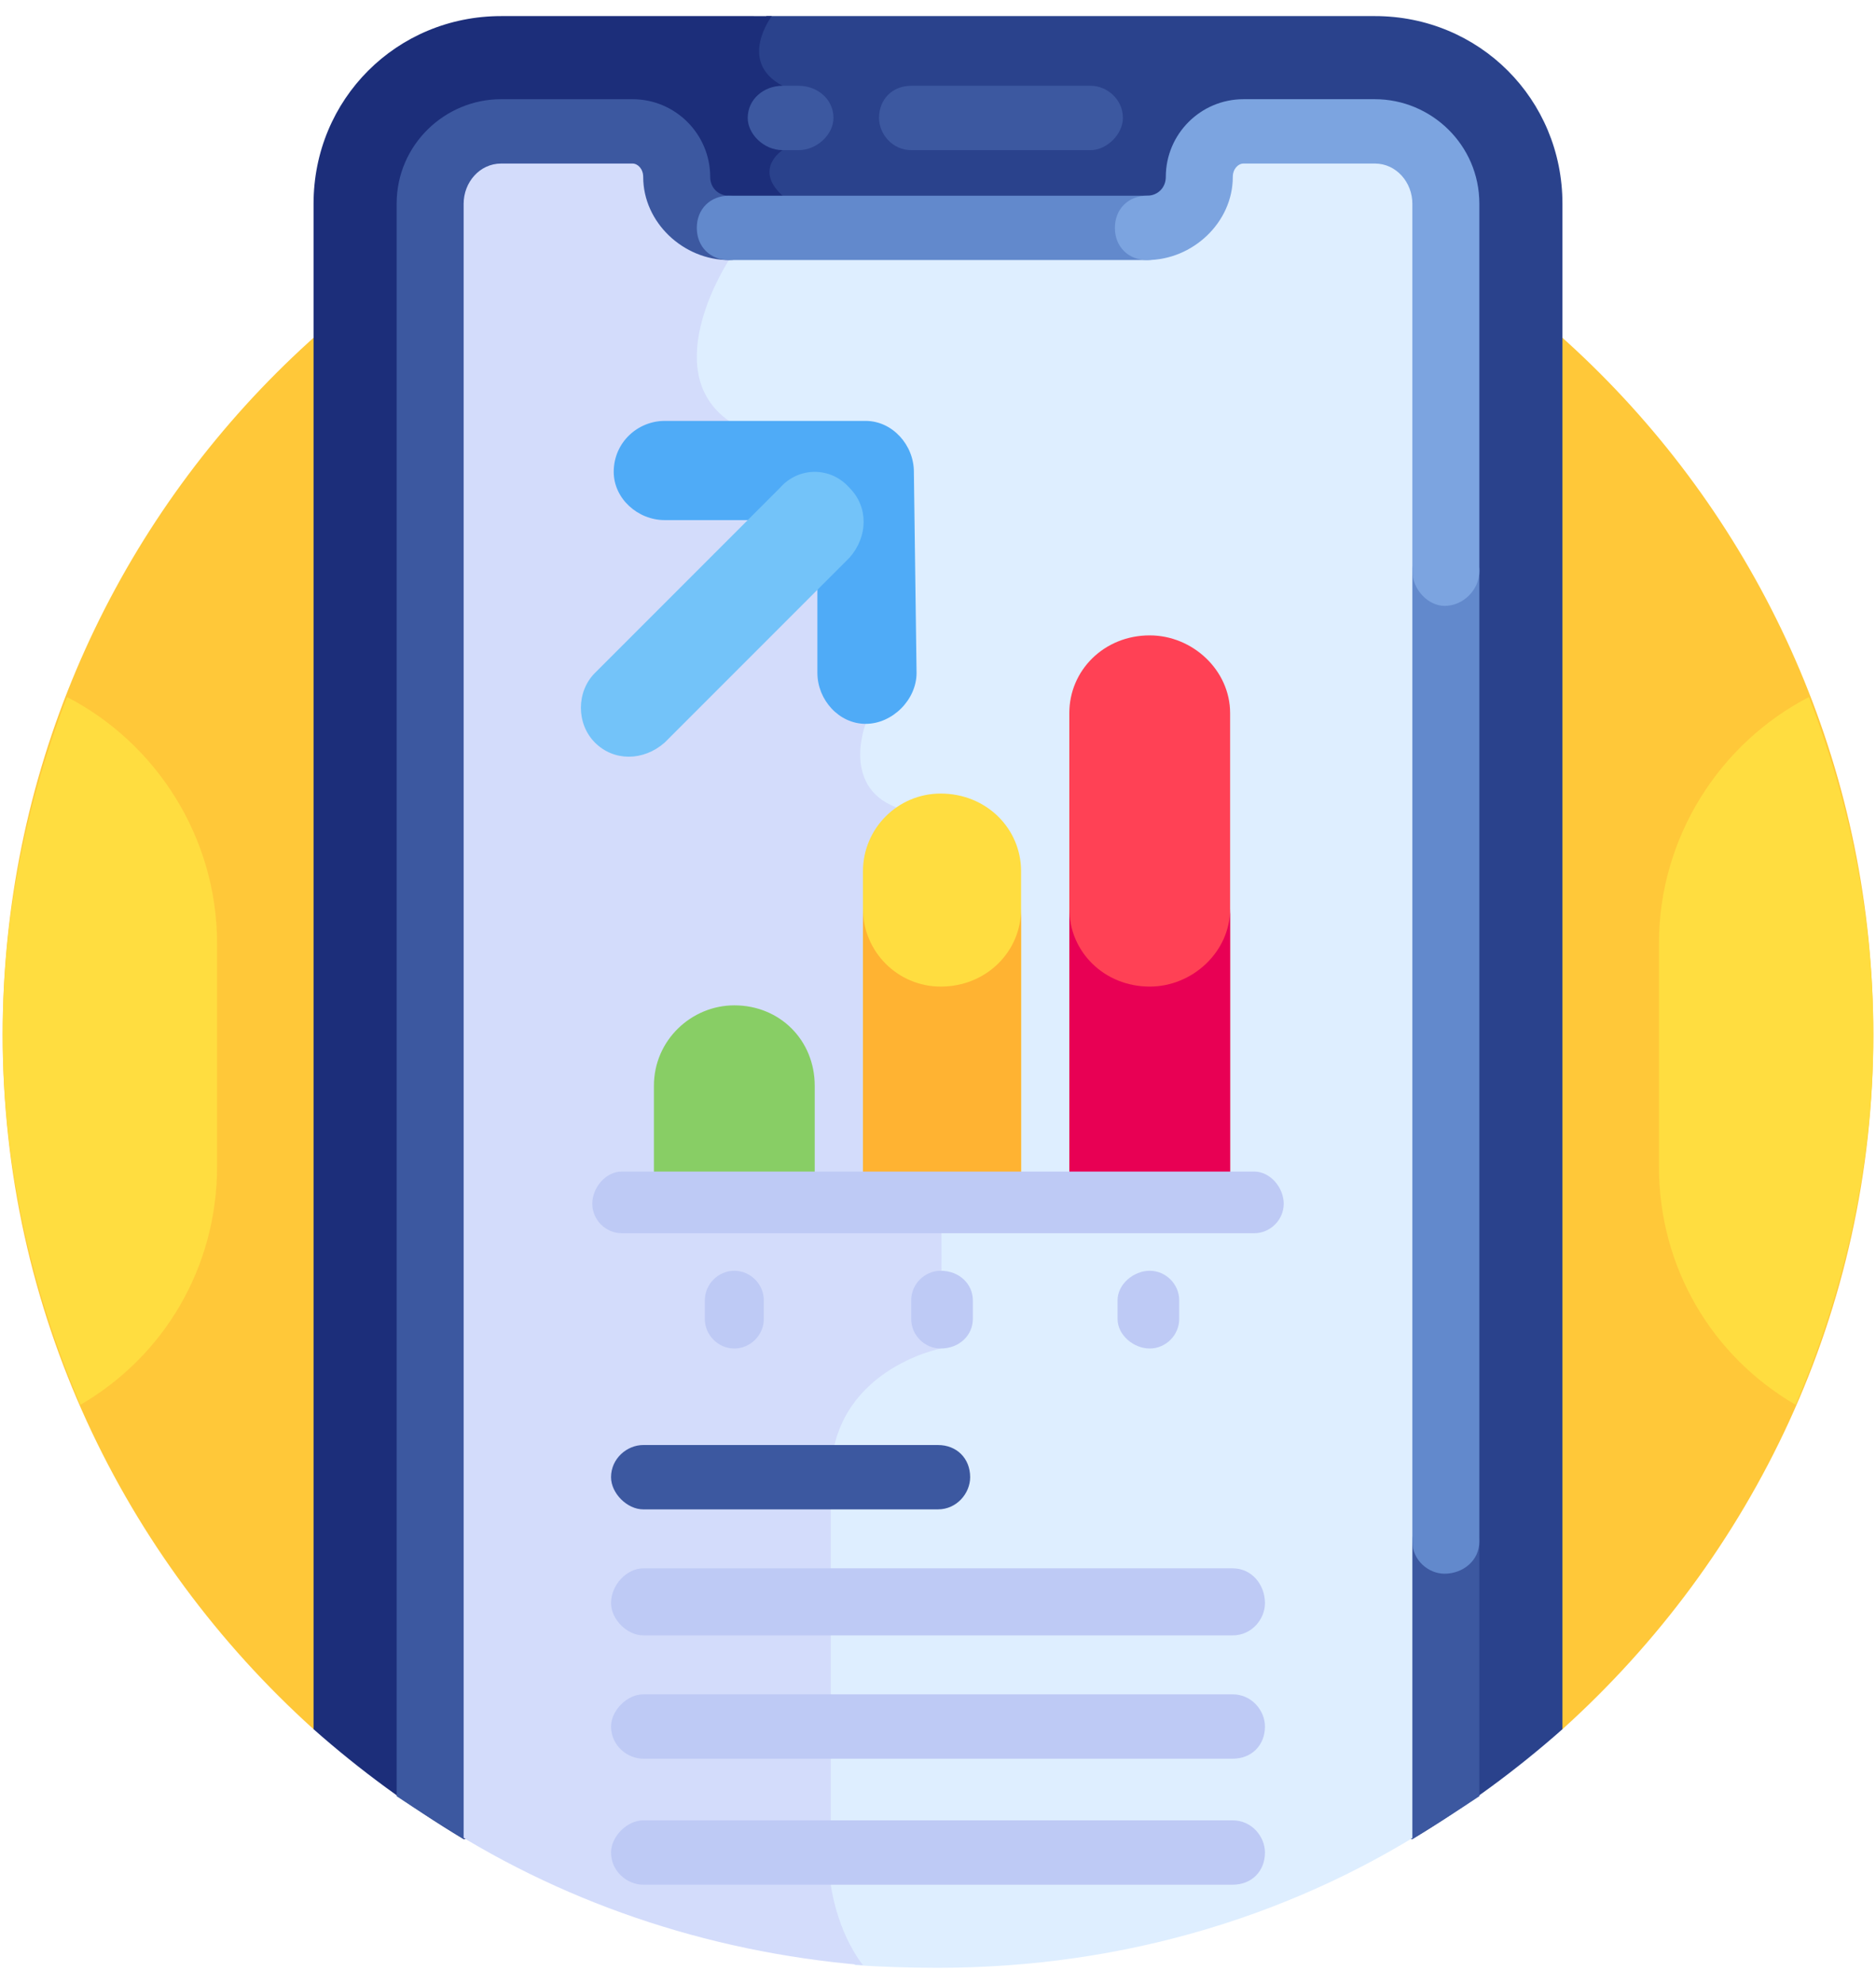 <svg version="1.2" xmlns="http://www.w3.org/2000/svg" viewBox="0 0 70 74" width="70" height="74">
	<title>bar-graph_4678337</title>
	<style>
		.s0 { fill: #ffc839 } 
		.s1 { fill: #2a428c } 
		.s2 { fill: #1c2e7a } 
		.s3 { fill: #deeeff } 
		.s4 { fill: #d3dcfb } 
		.s5 { fill: #3c58a0 } 
		.s6 { fill: #4fabf7 } 
		.s7 { fill: #73c3f9 } 
		.s8 { fill: #becaf5 } 
		.s9 { fill: #6289cc } 
		.s10 { fill: #7ca4e0 } 
		.s11 { fill: #ffdd40 } 
		.s12 { fill: #ff4155 } 
		.s13 { fill: #e80054 } 
		.s14 { fill: #ffb332 } 
		.s15 { fill: #88ce65 } 
	</style>
	<g>
		<path class="s0" d="m35 3.7c-19.3 0-34.9 15.6-34.9 34.9 0 10.3 4.5 19.5 11.6 25.9h46.6c7.1-6.4 11.6-15.6 11.6-25.9 0-19.3-15.6-34.9-34.9-34.9z"/>
		<path class="s1" d="m51.3 0.6h-22.7c0 0-1.4 1.7 0.3 2.6v2.4c0 0-1 0.7 0 1.7 0.8 0.8-5.3 43.5-7.9 61.3h31.7q3-1.8 5.6-4.1v-56.9c0-3.9-3.1-7-7-7z"/>
		<path class="s2" d="m18.7 0.6c-3.9 0-7 3.1-7 7v56.9q2.6 2.3 5.6 4.1h4c2.6-17.8 8.6-60.5 7.9-61.3-1.1-1 0-1.7 0-1.7v-2.4c-1.7-0.9-0.4-2.6-0.4-2.6z"/>
		<path class="s3" d="m51.3 4.9h-4.9c-0.9 0-1.7 0.8-1.7 1.7 0 1-0.8 1.9-1.9 1.9h-15.6q-0.2 0-0.5 0l0.3 1.2c-0.2 0.2-0.7 1.1-1 2.2-0.5 1.8-0.1 3.1 1.1 4 2.4 1.8 4.8 10.2 5 11-0.3 0.9-0.5 2.7 1.3 3.4 0.3 0.1 1.1 1.4 1.4 10.2 0.2 4.4 0.1 8.8 0.1 9.6-0.3 0.1-1.1 0.4-2 0.9-1 0.7-2.1 1.9-2.1 4.1v15.2 0.1c0 0.1 0.2 1.6 1.1 2.9q1.5 0.1 3.1 0.1c7 0 13.5-2 18.9-5.6 0-18 0-58.7 0-60.2 0-1.5-1.1-2.7-2.6-2.7z"/>
		<path class="s4" d="m35.1 50.3c0 0 0.4-19.4-1.7-20.2-2-0.8-1.1-3.1-1.1-3.1 0 0-2.4-9.3-5.1-11.3-2.7-1.9 0-6 0-6l-0.2-1.2c-1-0.1-1.7-0.9-1.7-1.9 0-0.9-0.8-1.7-1.7-1.7h-4.9c-1.5 0-2.6 1.2-2.6 2.7v60.2c4.7 3.1 10.2 5 16.1 5.5-1-1.3-1.2-3-1.2-3 0 0 0-11.3 0-15.2 0-4 4.1-4.8 4.1-4.8z"/>
		<path class="s5" d="m53.9 56.3c-0.6 0-1.2 0.6-1.2 1.2v11.1q1.3-0.8 2.5-1.6v-9.5c0-0.6-0.6-1.2-1.3-1.2z"/>
		<path class="s5" d="m17.3 68.6v-61c0-0.8 0.6-1.5 1.4-1.5h4.9c0.2 0 0.4 0.2 0.4 0.5 0 1.7 1.5 3.1 3.2 3.1 0.7 0 1.2-0.5 1.2-1.2 0-0.7-0.5-1.2-1.2-1.2-0.4 0-0.7-0.3-0.7-0.7 0-1.6-1.3-2.9-2.9-2.9h-4.9c-2.1 0-3.9 1.7-3.9 3.9v59.4q1.2 0.8 2.5 1.6z"/>
		<g>
			<g>
				<path class="s6" d="m32.3 15.7h-7.5c-1 0-1.9 0.8-1.9 1.9 0 1 0.9 1.8 1.9 1.8h5.7v5.7c0 1 0.8 1.9 1.8 1.9 1 0 1.9-0.9 1.9-1.9l-0.1-7.5c0-1-0.8-1.9-1.8-1.9z"/>
			</g>
		</g>
		<g>
			<g>
				<path class="s7" d="m31.7 18.2c-0.7-0.8-1.9-0.8-2.6 0l-6.9 6.9c-0.7 0.7-0.7 1.9 0 2.6 0.7 0.7 1.8 0.7 2.6 0l6.9-6.9c0.7-0.8 0.7-1.9 0-2.6z"/>
			</g>
		</g>
		<g>
			<g>
				<path class="s5" d="m29.8 5.6h-0.6c-0.7 0-1.3-0.6-1.3-1.2 0-0.7 0.6-1.2 1.3-1.2h0.6c0.7 0 1.3 0.5 1.3 1.2 0 0.6-0.6 1.2-1.3 1.2z"/>
			</g>
		</g>
		<g>
			<g>
				<path class="s5" d="m40.7 5.6h-6.7c-0.7 0-1.2-0.6-1.2-1.2 0-0.7 0.5-1.2 1.2-1.2h6.7c0.6 0 1.2 0.5 1.2 1.2 0 0.6-0.6 1.2-1.2 1.2z"/>
			</g>
		</g>
		<g>
			<g>
				<path class="s8" d="m27.4 50.3c-0.6 0-1.1-0.5-1.1-1.1v-0.7c0-0.6 0.5-1.1 1.1-1.1 0.6 0 1.1 0.5 1.1 1.1v0.7c0 0.6-0.5 1.1-1.1 1.1z"/>
			</g>
		</g>
		<g>
			<g>
				<path class="s8" d="m35.1 50.3c-0.6 0-1.1-0.5-1.1-1.1v-0.7c0-0.6 0.5-1.1 1.1-1.1 0.7 0 1.2 0.5 1.2 1.1v0.7c0 0.6-0.5 1.1-1.2 1.1z"/>
			</g>
		</g>
		<g>
			<g>
				<path class="s8" d="m42.9 50.3c-0.6 0-1.2-0.5-1.2-1.1v-0.7c0-0.6 0.6-1.1 1.2-1.1 0.6 0 1.1 0.5 1.1 1.1v0.7c0 0.6-0.5 1.1-1.1 1.1z"/>
			</g>
		</g>
		<g>
			<g>
				<path class="s5" d="m35 56.3h-11c-0.6 0-1.2-0.6-1.2-1.2 0-0.7 0.6-1.2 1.2-1.2h11c0.7 0 1.2 0.5 1.2 1.2 0 0.6-0.5 1.2-1.2 1.2z"/>
			</g>
		</g>
		<g>
			<g>
				<path class="s8" d="m46 61h-22c-0.6 0-1.2-0.6-1.2-1.2 0-0.7 0.6-1.3 1.2-1.3h22c0.7 0 1.2 0.6 1.2 1.3 0 0.6-0.5 1.2-1.2 1.2z"/>
			</g>
		</g>
		<g>
			<g>
				<path class="s8" d="m46 65.6h-22c-0.6 0-1.2-0.5-1.2-1.2 0-0.6 0.6-1.2 1.2-1.2h22c0.7 0 1.2 0.6 1.2 1.2 0 0.7-0.5 1.2-1.2 1.2z"/>
			</g>
		</g>
		<g>
			<g>
				<path class="s8" d="m46 70.3h-22c-0.6 0-1.2-0.5-1.2-1.2 0-0.6 0.6-1.2 1.2-1.2h22c0.7 0 1.2 0.6 1.2 1.2 0 0.7-0.5 1.2-1.2 1.2z"/>
			</g>
		</g>
		<g>
			<path class="s9" d="m53.9 58.7c-0.6 0-1.2-0.5-1.2-1.2v-36.2c0-0.6 0.6-1.2 1.2-1.2 0.7 0 1.3 0.6 1.3 1.2v36.2c0 0.7-0.6 1.2-1.3 1.2z"/>
		</g>
		<g>
			<path class="s9" d="m42.8 9.7h-15.6c-0.7 0-1.2-0.5-1.2-1.2 0-0.7 0.5-1.2 1.2-1.2h15.6c0.7 0 1.2 0.5 1.2 1.2 0 0.7-0.5 1.2-1.2 1.2z"/>
		</g>
		<g>
			<path class="s10" d="m53.9 22.6c-0.6 0-1.2-0.6-1.2-1.3v-13.7c0-0.8-0.6-1.5-1.4-1.5h-4.9c-0.2 0-0.4 0.2-0.4 0.5 0 1.7-1.5 3.1-3.2 3.1-0.7 0-1.2-0.5-1.2-1.2 0-0.7 0.5-1.2 1.2-1.2 0.4 0 0.7-0.3 0.7-0.7 0-1.6 1.3-2.9 2.9-2.9h4.9c2.1 0 3.9 1.7 3.9 3.9v13.7c0 0.7-0.6 1.3-1.3 1.3z"/>
		</g>
		<path class="s11" d="m61.9 35.2v8.3c0 3.8 2 7.1 5.1 8.9 1.8-4.2 2.9-8.9 2.9-13.8 0-4.5-0.9-8.7-2.4-12.6-3.3 1.7-5.6 5.2-5.6 9.2z"/>
		<path class="s11" d="m8.1 35.2v8.3c0 3.8-2 7.1-5.1 8.9-1.8-4.2-2.9-8.9-2.9-13.8 0-4.5 0.9-8.7 2.4-12.6 3.3 1.7 5.6 5.2 5.6 9.2z"/>
		<g>
			<path class="s12" d="m45.9 44.5v-17.9c0-1.6-1.4-2.9-3-2.9-1.7 0-3 1.3-3 2.9v17.9z"/>
			<path class="s11" d="m38.1 44.5v-12c0-1.6-1.3-2.9-3-2.9-1.6 0-2.9 1.3-2.9 2.9v12z"/>
			<path class="s13" d="m42.9 36.8c-1.7 0-3-1.3-3-2.9v10.6h6v-10.6c0 1.6-1.4 2.9-3 2.9z"/>
			<path class="s14" d="m35.1 36.8c-1.6 0-2.9-1.3-2.9-2.9v10.6h5.9v-10.6c0 1.6-1.3 2.9-3 2.9z"/>
			<path class="s15" d="m30.4 44.5v-4c0-1.7-1.3-3-3-3-1.6 0-3 1.3-3 3v4z"/>
		</g>
		<g>
			<g>
				<path class="s8" d="m46.8 46h-23.6c-0.6 0-1.1-0.5-1.1-1.1 0-0.6 0.5-1.2 1.1-1.2h23.6c0.6 0 1.1 0.6 1.1 1.2 0 0.6-0.5 1.1-1.1 1.1z"/>
			</g>
		</g>
	</g>
</svg>